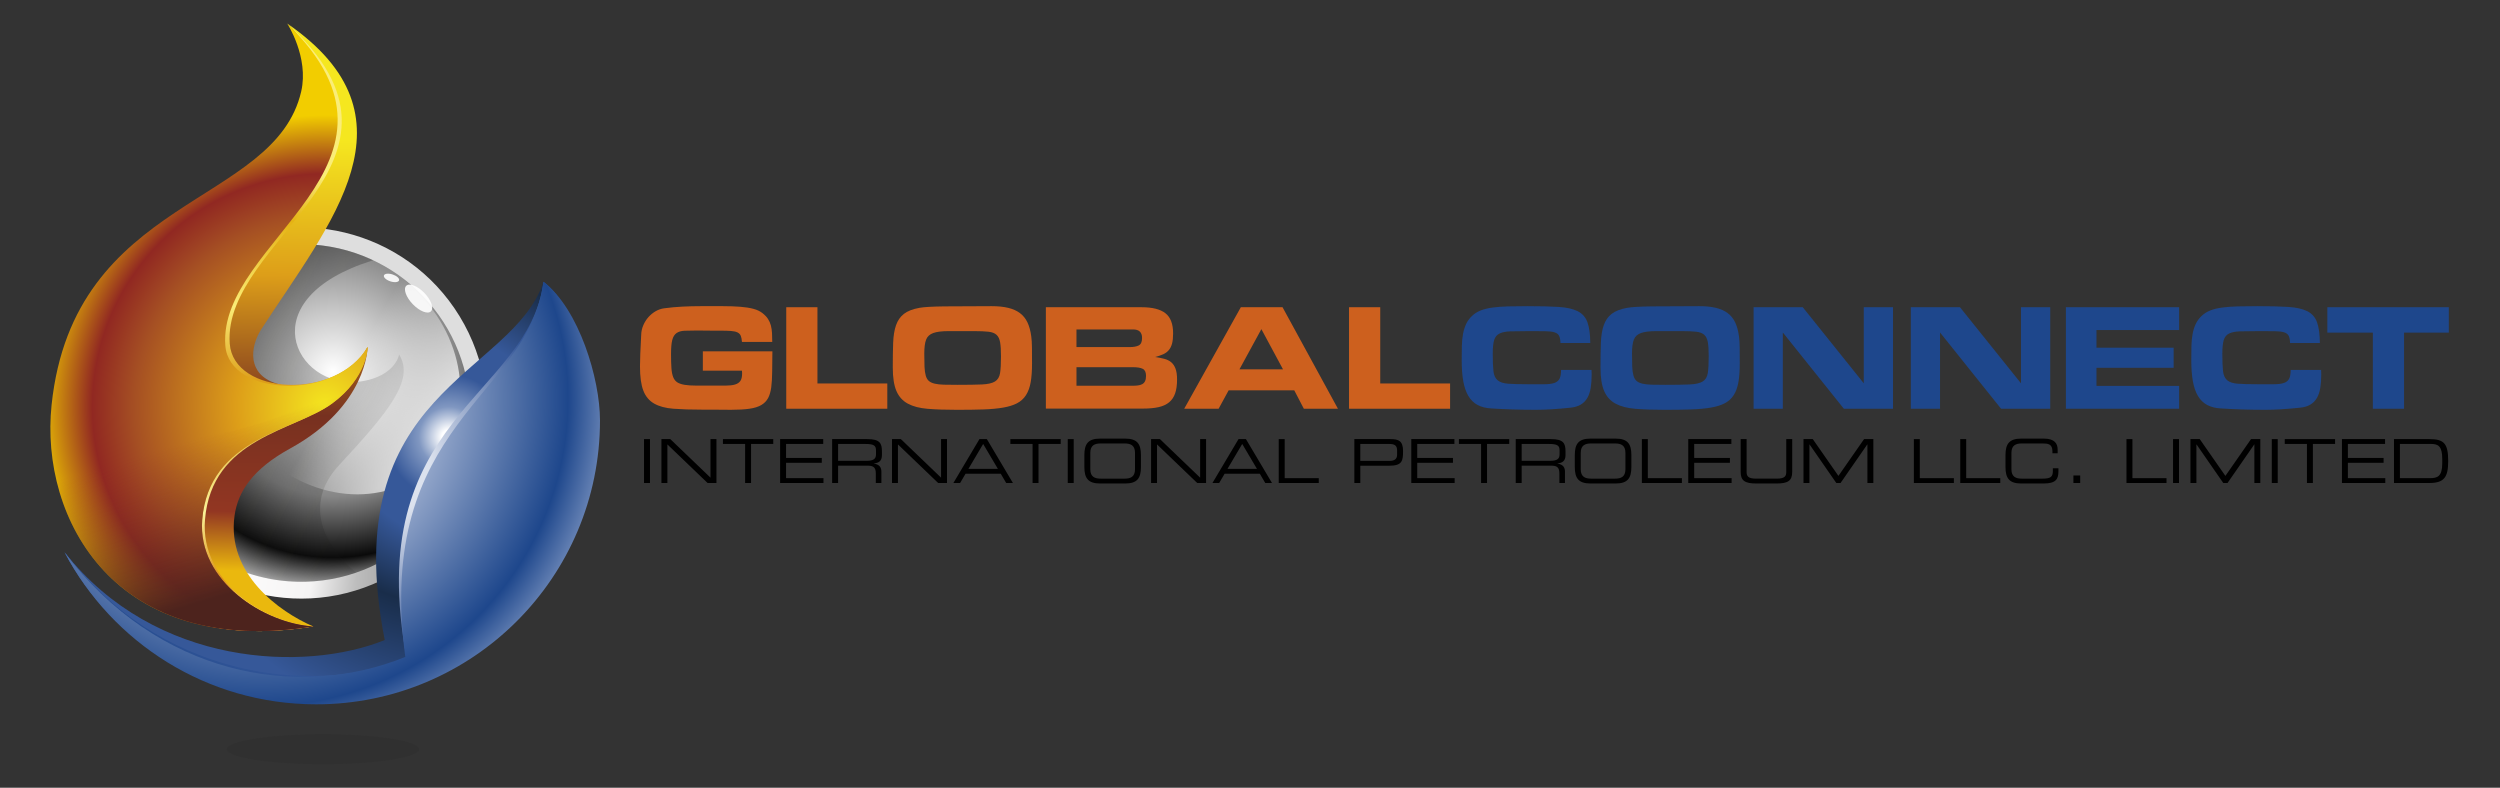 <?xml version="1.0" encoding="UTF-8"?>
<svg xmlns="http://www.w3.org/2000/svg" xmlns:xlink="http://www.w3.org/1999/xlink" id="Layer_1" width="634.71" height="200" viewBox="0 0 634.71 200">
  <rect x="0" y="0" width="634.71" height="200" fill="#333333" stroke="none"/>
  <defs>
    <style>.cls-1{fill:url(#linear-gradient);}.cls-1,.cls-2,.cls-3,.cls-4,.cls-5,.cls-6,.cls-7,.cls-8,.cls-9,.cls-10,.cls-11,.cls-12,.cls-13,.cls-14,.cls-15,.cls-16,.cls-17{stroke-width:0px;}.cls-2{fill:#191918;opacity:.1;}.cls-3{fill:url(#linear-gradient-6);}.cls-4{fill:#fff;opacity:.9;}.cls-6{fill:url(#linear-gradient-5);}.cls-7{fill:#1e478c;}.cls-8{fill:url(#linear-gradient-2);}.cls-9{fill:url(#radial-gradient-2);}.cls-10{fill:url(#linear-gradient-3);}.cls-11{fill:url(#radial-gradient-5);}.cls-12{fill:url(#radial-gradient);}.cls-13{fill:#cd601e;}.cls-14{fill:url(#radial-gradient-6);}.cls-15{fill:url(#radial-gradient-3);}.cls-16{fill:url(#linear-gradient-4);}.cls-17{fill:url(#radial-gradient-4);}</style>
    <radialGradient id="radial-gradient" cx="52.232" cy="144.522" fx="52.232" fy="144.522" r="80.29" gradientTransform="translate(65.823 -24.486) rotate(31.397)" gradientUnits="userSpaceOnUse">
      <stop offset="0" stop-color="#fff"></stop>
      <stop offset=".336" stop-color="#f5f4f4"></stop>
      <stop offset=".478" stop-color="#bdbdbd"></stop>
      <stop offset=".715" stop-color="#8c8c8c"></stop>
      <stop offset=".85" stop-color="#dedede"></stop>
    </radialGradient>
    <radialGradient id="radial-gradient-2" cx="84.557" cy="94.371" fx="84.557" fy="94.371" r="65.976" gradientTransform="translate(2.655 -1.886) rotate(1.438)" gradientUnits="userSpaceOnUse">
      <stop offset="0" stop-color="#fff"></stop>
      <stop offset=".231" stop-color="#c8c8c8"></stop>
      <stop offset=".478" stop-color="#878787"></stop>
      <stop offset=".715" stop-color="#0a0a0a"></stop>
      <stop offset=".85" stop-color="#d6d6d6"></stop>
    </radialGradient>
    <linearGradient id="linear-gradient" x1="55.162" y1="94.166" x2="117.02" y2="125.214" gradientUnits="userSpaceOnUse">
      <stop offset="0" stop-color="#191918" stop-opacity=".4"></stop>
      <stop offset="1" stop-color="#191918" stop-opacity="0"></stop>
    </linearGradient>
    <linearGradient id="linear-gradient-2" x1="118.248" y1="112.863" x2="87.136" y2="95.126" gradientUnits="userSpaceOnUse">
      <stop offset="0" stop-color="#fff"></stop>
      <stop offset=".984" stop-color="#fff" stop-opacity="0"></stop>
    </linearGradient>
    <radialGradient id="radial-gradient-3" cx="113.96" cy="110.903" fx="113.96" fy="110.903" r="83.79" gradientUnits="userSpaceOnUse">
      <stop offset=".021" stop-color="#fff"></stop>
      <stop offset=".091" stop-color="#8097c1"></stop>
      <stop offset=".188" stop-color="#365899"></stop>
      <stop offset=".301" stop-color="#365899"></stop>
      <stop offset=".511" stop-color="#192d4a"></stop>
      <stop offset=".874" stop-color="#365899"></stop>
      <stop offset="1" stop-color="#365899"></stop>
    </radialGradient>
    <radialGradient id="radial-gradient-4" cx="92.475" cy="117.484" fx="92.475" fy="117.484" r="108.82" gradientUnits="userSpaceOnUse">
      <stop offset=".15" stop-color="#dce2ee"></stop>
      <stop offset=".457" stop-color="#365899"></stop>
      <stop offset=".79" stop-color="#1e478c"></stop>
      <stop offset="1" stop-color="#365899"></stop>
    </radialGradient>
    <radialGradient id="radial-gradient-5" cx="66.209" cy="101.26" fx="66.209" fy="101.26" r="111.604" gradientUnits="userSpaceOnUse">
      <stop offset="0" stop-color="#365899"></stop>
      <stop offset=".395" stop-color="#99abcd"></stop>
      <stop offset=".699" stop-color="#1e478c"></stop>
      <stop offset=".784" stop-color="#6682b4"></stop>
      <stop offset="1" stop-color="#365899"></stop>
    </radialGradient>
    <linearGradient id="linear-gradient-3" x1="57.343" y1="13.082" x2="54.176" y2="159.108" gradientUnits="userSpaceOnUse">
      <stop offset=".15" stop-color="#f5e71f"></stop>
      <stop offset=".387" stop-color="#dd9e19"></stop>
      <stop offset=".629" stop-color="#773120"></stop>
      <stop offset=".799" stop-color="#923622"></stop>
      <stop offset=".902" stop-color="#eab80e"></stop>
    </linearGradient>
    <linearGradient id="linear-gradient-4" x1="72.945" y1="5.979" x2="72.946" y2="6.015" gradientUnits="userSpaceOnUse">
      <stop offset=".194" stop-color="#faed77"></stop>
      <stop offset=".274" stop-color="#e5b313"></stop>
      <stop offset=".425" stop-color="#faed77"></stop>
      <stop offset=".565" stop-color="#dd9e19"></stop>
      <stop offset=".799" stop-color="#faf297"></stop>
      <stop offset=".919" stop-color="#db911a"></stop>
      <stop offset="1" stop-color="#faed77"></stop>
    </linearGradient>
    <linearGradient id="linear-gradient-5" x1="52.618" y1="18.7" x2="57.543" y2="158.011" xlink:href="#linear-gradient-4"></linearGradient>
    <radialGradient id="radial-gradient-6" cx="82.64" cy="103.311" fx="82.64" fy="103.311" r="74.079" gradientUnits="userSpaceOnUse">
      <stop offset="0" stop-color="#f5e71f"></stop>
      <stop offset=".307" stop-color="#dd9e19"></stop>
      <stop offset=".656" stop-color="#a54f23"></stop>
      <stop offset=".799" stop-color="#912822"></stop>
      <stop offset="1" stop-color="#f2cd00"></stop>
    </radialGradient>
    <linearGradient id="linear-gradient-6" x1="66.687" y1="148.226" x2="55.193" y2="109.754" gradientUnits="userSpaceOnUse">
      <stop offset="0" stop-color="#4d231d"></stop>
      <stop offset=".589" stop-color="#742e20" stop-opacity=".377"></stop>
      <stop offset="1" stop-color="#8d3522" stop-opacity="0"></stop>
    </linearGradient>
  </defs>
  <path class="cls-5" d="m163.509,111.48h1.509v11.146h-1.509v-11.146Z"></path>
  <path class="cls-5" d="m167.927,111.48h2.248l10.208,9.792v-9.792h1.509v11.146h-2.248l-10.207-9.792v9.792h-1.509v-11.146Z"></path>
  <path class="cls-5" d="m189.174,112.711h-5.635v-1.231h12.779v1.231h-5.635v9.915h-1.509v-9.915Z"></path>
  <path class="cls-5" d="m198.059,111.48h10.947v1.231h-9.438v3.557h9.068v1.231h-9.068v3.896h9.499v1.231h-11.008v-11.146Z"></path>
  <path class="cls-5" d="m211.269,111.48h8.914c3.218,0,3.726,1.062,3.726,3.156v.908c0,1.57-.893,2.001-2.048,2.109v.03c1.54.277,1.909,1.078,1.909,2.094v2.849h-1.417v-2.448c0-1.739-.847-1.955-2.217-1.955h-7.359v4.403h-1.509v-11.146Zm8.745,5.512c1.678,0,2.386-.446,2.386-1.617v-1.016c0-1.247-.539-1.647-2.756-1.647h-6.867v4.28h7.236Z"></path>
  <path class="cls-5" d="m226.465,111.48h2.248l10.208,9.792v-9.792h1.509v11.146h-2.248l-10.207-9.792v9.792h-1.509v-11.146Z"></path>
  <path class="cls-5" d="m248.667,111.48h1.878l6.62,11.146h-1.709l-1.386-2.356h-8.929l-1.386,2.356h-1.709l6.62-11.146Zm.94,1.231l-3.741,6.328h7.482l-3.741-6.328Z"></path>
  <path class="cls-5" d="m262.154,112.711h-5.635v-1.231h12.778v1.231h-5.635v9.915h-1.509v-9.915Z"></path>
  <path class="cls-5" d="m271.085,111.48h1.509v11.146h-1.509v-11.146Z"></path>
  <path class="cls-5" d="m275.303,115.528c0-2.817.954-4.172,3.972-4.172h6.421c3.018,0,3.972,1.355,3.972,4.172v3.049c0,2.817-.954,4.172-3.972,4.172h-6.421c-3.018,0-3.972-1.355-3.972-4.172v-3.049Zm12.855-.569c0-1.94-1.17-2.371-2.617-2.371h-6.112c-1.447,0-2.617.431-2.617,2.371v4.188c0,1.94,1.17,2.371,2.617,2.371h6.112c1.447,0,2.617-.432,2.617-2.371v-4.188Z"></path>
  <path class="cls-5" d="m292.239,111.48h2.248l10.207,9.792v-9.792h1.509v11.146h-2.247l-10.208-9.792v9.792h-1.509v-11.146Z"></path>
  <path class="cls-5" d="m314.441,111.48h1.878l6.62,11.146h-1.709l-1.386-2.356h-8.93l-1.386,2.356h-1.709l6.621-11.146Zm.939,1.231l-3.741,6.328h7.482l-3.741-6.328Z"></path>
  <path class="cls-5" d="m324.648,111.48h1.51v9.915h8.652v1.231h-10.162v-11.146Z"></path>
  <path class="cls-5" d="m343.848,111.48h9.177c2.032,0,3.187.431,3.187,3.033,0,2.478-.2,3.726-3.479,3.726h-7.374v4.388h-1.51v-11.146Zm10.854,2.879c0-1.324-.724-1.647-2.032-1.647h-7.312v4.296h7.436c1.201,0,1.909-.432,1.909-1.586v-1.062Z"></path>
  <path class="cls-5" d="m358.307,111.48h10.946v1.231h-9.438v3.557h9.067v1.231h-9.067v3.896h9.499v1.231h-11.008v-11.146Z"></path>
  <path class="cls-5" d="m376.027,112.711h-5.635v-1.231h12.778v1.231h-5.635v9.915h-1.509v-9.915Z"></path>
  <path class="cls-5" d="m384.819,111.48h8.914c3.218,0,3.726,1.062,3.726,3.156v.908c0,1.57-.893,2.001-2.047,2.109v.03c1.539.277,1.909,1.078,1.909,2.094v2.849h-1.417v-2.448c0-1.739-.847-1.955-2.217-1.955h-7.359v4.403h-1.509v-11.146Zm8.745,5.512c1.678,0,2.386-.446,2.386-1.617v-1.016c0-1.247-.538-1.647-2.756-1.647h-6.866v4.28h7.236Z"></path>
  <path class="cls-5" d="m399.815,115.528c0-2.817.954-4.172,3.972-4.172h6.421c3.018,0,3.972,1.355,3.972,4.172v3.049c0,2.817-.954,4.172-3.972,4.172h-6.421c-3.018,0-3.972-1.355-3.972-4.172v-3.049Zm12.855-.569c0-1.94-1.17-2.371-2.617-2.371h-6.112c-1.447,0-2.617.431-2.617,2.371v4.188c0,1.94,1.17,2.371,2.617,2.371h6.112c1.447,0,2.617-.432,2.617-2.371v-4.188Z"></path>
  <path class="cls-5" d="m416.844,111.48h1.51v9.915h8.652v1.231h-10.162v-11.146Z"></path>
  <path class="cls-5" d="m428.623,111.48h10.946v1.231h-9.438v3.557h9.067v1.231h-9.067v3.896h9.499v1.231h-11.008v-11.146Z"></path>
  <path class="cls-5" d="m441.926,111.48h1.509v8.329c0,1.077.369,1.709,2.417,1.709h5.234c2.048,0,2.417-.632,2.417-1.709v-8.329h1.509v8.345c0,2.263-1.139,2.925-3.972,2.925h-5.143c-2.833,0-3.972-.662-3.972-2.925v-8.345Z"></path>
  <path class="cls-5" d="m457.876,111.48h2.356l6.513,9.345,6.513-9.345h2.356v11.146h-1.509v-9.792h-.031l-6.789,9.792h-1.078l-6.79-9.792h-.03v9.792h-1.509v-11.146Z"></path>
  <path class="cls-5" d="m485.897,111.48h1.51v9.915h8.652v1.231h-10.162v-11.146Z"></path>
  <path class="cls-5" d="m497.676,111.48h1.51v9.915h8.652v1.231h-10.162v-11.146Z"></path>
  <path class="cls-5" d="m509.162,115.528c0-2.817.954-4.172,3.972-4.172h5.774c2.74,0,3.494,1.277,3.494,2.771v.955h-1.323v-.508c0-1.895-1.171-1.986-2.557-1.986h-5.234c-1.447,0-2.617.431-2.617,2.371v4.188c0,1.94,1.17,2.371,2.617,2.371h5.281c2.032,0,2.617-.432,2.617-1.94v-.692h1.416v.754c0,2.018-.646,3.11-3.772,3.11h-5.697c-3.018,0-3.972-1.355-3.972-4.172v-3.049Z"></path>
  <path class="cls-5" d="m526.406,120.717h1.724v1.909h-1.724v-1.909Z"></path>
  <path class="cls-5" d="m539.877,111.48h1.51v9.915h8.652v1.231h-10.162v-11.146Z"></path>
  <path class="cls-5" d="m551.702,111.48h1.509v11.146h-1.509v-11.146Z"></path>
  <path class="cls-5" d="m556.121,111.48h2.356l6.513,9.345,6.513-9.345h2.356v11.146h-1.509v-9.792h-.031l-6.789,9.792h-1.078l-6.79-9.792h-.03v9.792h-1.509v-11.146Z"></path>
  <path class="cls-5" d="m576.768,111.48h1.509v11.146h-1.509v-11.146Z"></path>
  <path class="cls-5" d="m585.697,112.711h-5.635v-1.231h12.778v1.231h-5.635v9.915h-1.509v-9.915Z"></path>
  <path class="cls-5" d="m594.582,111.48h10.946v1.231h-9.438v3.557h9.067v1.231h-9.067v3.896h9.499v1.231h-11.008v-11.146Z"></path>
  <path class="cls-5" d="m607.792,111.48h9.007c3.741,0,4.757,1.17,4.757,5.573,0,4.096-1.016,5.573-4.804,5.573h-8.96v-11.146Zm12.255,5.034c0-3.218-1-3.803-2.848-3.803h-7.898v8.684h7.651c1.833,0,3.095-.4,3.095-3.741v-1.14Z"></path>
  <path class="cls-13" d="m178.441,94.11v-4.906h17.658c-.026,1.983-.045,3.723-.058,5.216-.013,1.494-.09,2.789-.231,3.883-.142,1.096-.406,2.01-.792,2.744-.386.733-.96,1.326-1.719,1.777-.76.45-1.765.767-3.014.946-1.25.18-2.814.271-4.695.271-.825,0-1.655-.007-2.492-.019-.837-.013-1.655-.019-2.454-.019h-2.396c-2.859,0-5.288-.077-7.283-.231-1.997-.154-3.626-.592-4.888-1.313-1.263-.721-2.177-1.816-2.744-3.284-.567-1.469-.85-3.517-.85-6.144,0-.799.025-1.874.077-3.227s.129-2.969.232-4.85c.025-.824.206-1.622.541-2.396.335-.772.766-1.455,1.294-2.048.528-.592,1.133-1.088,1.816-1.487.682-.399,1.411-.65,2.183-.753,1.546-.206,3.091-.348,4.637-.425,1.545-.077,3.091-.116,4.637-.116h5.622c1.661,0,3.136.052,4.424.154,1.288.103,2.396.277,3.323.522.927.245,1.7.612,2.318,1.101.592.464,1.056.953,1.391,1.468.335.516.58,1.069.734,1.661.154.593.251,1.236.29,1.933.039.695.058,1.442.058,2.24h-7.689c-.052-.669-.155-1.19-.309-1.565-.155-.373-.432-.657-.831-.85-.399-.193-.953-.315-1.661-.367-.709-.052-1.617-.077-2.724-.077h-1.971c-.695,0-1.378-.007-2.048-.019-.67-.013-1.288-.019-1.855-.019-1.289,0-2.351.019-3.188.058-.837.039-1.513.239-2.028.6-.516.36-.876.946-1.082,1.758-.206.811-.309,1.99-.309,3.535,0,1.417.032,2.603.097,3.555.064.953.212,1.727.444,2.318.232.593.58,1.037,1.044,1.333.463.297,1.088.509,1.874.638.785.129,1.764.193,2.937.193h7.515c.927,0,1.7-.09,2.318-.271.618-.18,1.075-.483,1.372-.908.296-.425.444-1.062.444-1.912,0-.155-.007-.271-.019-.348-.013-.078-.019-.193-.019-.349h-9.93Z"></path>
  <path class="cls-13" d="m207.536,77.999v19.358h17.734v6.414h-25.655v-25.772h7.921Z"></path>
  <path class="cls-13" d="m226.662,93.338c0-2.446.031-4.553.096-6.317.065-1.764.31-3.252.734-4.463s1.095-2.169,2.01-2.878c.914-.708,2.222-1.217,3.922-1.526,1.159-.206,3.265-.328,6.317-.367,3.052-.039,7.051-.058,11.997-.058,1.623,0,3.026.142,4.212.425,1.185.284,2.183.729,2.994,1.333.811.606,1.449,1.398,1.913,2.377.463.98.785,2.164.966,3.555.102.722.16,1.661.174,2.82.013,1.159.019,2.512.019,4.058,0,1.881-.115,3.472-.348,4.771-.231,1.302-.631,2.39-1.197,3.266-.567.876-1.32,1.559-2.261,2.048s-2.119.856-3.535,1.101c-1.417.245-3.085.399-5.003.464-1.919.065-4.153.097-6.704.097-2.885,0-5.357-.084-7.418-.251-2.062-.167-3.748-.606-5.061-1.313-1.315-.709-2.28-1.778-2.898-3.207-.618-1.43-.927-3.406-.927-5.932Zm7.998-3.555c0,1.313.019,2.422.058,3.323.039.901.142,1.648.31,2.241.167.593.425,1.043.772,1.352.348.31.837.541,1.468.696.631.154,1.417.245,2.357.271s2.08.038,3.42.038c2.679,0,4.765-.032,6.259-.097,1.494-.064,2.594-.315,3.303-.753.708-.439,1.14-1.153,1.295-2.144.154-.991.231-2.402.231-4.231,0-1.493-.071-2.672-.213-3.535-.142-.862-.444-1.507-.907-1.932-.464-.426-1.147-.69-2.047-.792-.902-.103-2.101-.155-3.594-.155h-6.568c-1.675,0-2.963.161-3.864.483-.902.322-1.507.883-1.815,1.681-.31.799-.464,1.983-.464,3.555Z"></path>
  <path class="cls-13" d="m265.531,103.731v-25.733h24.304c2.731,0,4.746.509,6.048,1.526,1.3,1.018,1.951,2.724,1.951,5.12,0,1.057-.091,1.919-.271,2.589-.181.67-.458,1.224-.831,1.661-.374.439-.844.786-1.41,1.043-.567.258-1.25.49-2.048.696.85.129,1.623.283,2.318.463.695.181,1.281.471,1.758.87s.844.946,1.102,1.642c.257.695.386,1.61.386,2.743,0,1.392-.161,2.557-.482,3.497-.322.94-.831,1.7-1.526,2.279-.695.58-1.591.992-2.686,1.237s-2.402.366-3.922.366h-24.69Zm7.767-15.609h13.446c1.03,0,1.822-.142,2.376-.425s.831-.914.831-1.894c0-1.442-.76-2.164-2.279-2.164h-14.374v4.482Zm0,9.815h14.181c.515,0,.985-.025,1.41-.078.425-.051.792-.16,1.102-.328.309-.167.547-.418.715-.753.167-.335.251-.786.251-1.353,0-.901-.271-1.494-.811-1.777s-1.391-.426-2.55-.426h-14.297v4.715Z"></path>
  <path class="cls-13" d="m328.59,99.096h-16.653l-2.551,4.675h-8.732l14.374-25.772h10.587l14.065,25.772h-8.655l-2.434-4.675Zm-2.859-5.333l-5.487-10.2-5.564,10.2h11.051Z"></path>
  <path class="cls-13" d="m350.419,77.999v19.358h17.735v6.414h-25.656v-25.772h7.921Z"></path>
  <path class="cls-7" d="m396.179,87.078c-.026-.798-.142-1.403-.348-1.815-.207-.412-.593-.708-1.159-.889-.567-.18-1.372-.276-2.415-.29-1.043-.013-2.415-.019-4.115-.019-1.932,0-3.49.019-4.675.059-1.185.038-2.112.226-2.782.56-.67.335-1.12.895-1.353,1.681-.231.786-.348,1.927-.348,3.42,0,1.906.058,3.381.174,4.424.116,1.044.464,1.816,1.043,2.318.58.503,1.475.799,2.686.889,1.211.091,2.898.136,5.061.136h4.058c1.082,0,1.938-.102,2.569-.31.631-.205,1.082-.56,1.353-1.062.271-.502.405-1.256.405-2.26h7.728c0,.206.007.393.019.56.013.168.019.354.019.56,0,1.313-.084,2.473-.251,3.478-.168,1.005-.458,1.855-.869,2.55-.413.696-.967,1.25-1.662,1.662s-1.559.67-2.589.772c-1.675.181-3.252.315-4.733.405-1.481.091-2.84.136-4.076.136-4.044,0-7.818-.116-11.321-.348-1.365-.077-2.524-.373-3.478-.889-.953-.515-1.726-1.269-2.318-2.261-.593-.991-1.023-2.234-1.294-3.728-.271-1.493-.405-3.284-.405-5.371,0-1.313.013-2.518.038-3.612s.122-2.1.29-3.014c.167-.914.425-1.752.772-2.512.348-.759.844-1.449,1.487-2.067.644-.619,1.397-1.095,2.261-1.43.863-.335,1.874-.58,3.033-.734,1.159-.154,2.473-.251,3.941-.29,1.468-.039,3.116-.058,4.945-.058,3.169,0,5.776.065,7.824.193s3.664.489,4.85,1.081c1.185.593,2.009,1.52,2.473,2.782.464,1.263.708,3.027.734,5.293h-7.573Z"></path>
  <path class="cls-7" d="m406.341,93.338c0-2.446.031-4.553.096-6.317.065-1.764.31-3.252.734-4.463s1.095-2.169,2.01-2.878c.914-.708,2.222-1.217,3.922-1.526,1.159-.206,3.265-.328,6.317-.367,3.052-.039,7.051-.058,11.997-.058,1.623,0,3.026.142,4.212.425,1.185.284,2.183.729,2.994,1.333.811.606,1.449,1.398,1.913,2.377.463.98.785,2.164.966,3.555.102.722.16,1.661.174,2.82.013,1.159.019,2.512.019,4.058,0,1.881-.115,3.472-.348,4.771-.231,1.302-.631,2.39-1.197,3.266-.567.876-1.32,1.559-2.261,2.048s-2.119.856-3.535,1.101c-1.417.245-3.085.399-5.004.464s-4.153.097-6.704.097c-2.885,0-5.357-.084-7.418-.251-2.062-.167-3.748-.606-5.061-1.313-1.315-.709-2.28-1.778-2.898-3.207-.618-1.43-.927-3.406-.927-5.932Zm7.998-3.555c0,1.313.019,2.422.058,3.323.039.901.142,1.648.31,2.241.167.593.425,1.043.772,1.352.348.31.837.541,1.468.696.631.154,1.417.245,2.357.271s2.08.038,3.42.038c2.679,0,4.765-.032,6.259-.097,1.494-.064,2.595-.315,3.304-.753.708-.439,1.14-1.153,1.295-2.144.154-.991.231-2.402.231-4.231,0-1.493-.071-2.672-.213-3.535-.142-.862-.444-1.507-.907-1.932-.464-.426-1.147-.69-2.048-.792-.902-.103-2.101-.155-3.594-.155h-6.568c-1.675,0-2.963.161-3.864.483-.902.322-1.507.883-1.815,1.681-.31.799-.464,1.983-.464,3.555Z"></path>
  <path class="cls-7" d="m480.603,77.999v25.772h-12.48l-15.494-19.358v19.358h-7.419v-25.772h12.48l15.494,19.319v-19.319h7.419Z"></path>
  <path class="cls-7" d="m520.518,77.999v25.772h-12.48l-15.494-19.358v19.358h-7.419v-25.772h12.48l15.494,19.319v-19.319h7.419Z"></path>
  <path class="cls-7" d="m524.496,103.77v-25.772h28.748v5.795h-20.981v4.482h19.59v5.101h-19.59v4.598h20.981v5.796h-28.748Z"></path>
  <path class="cls-7" d="m581.411,87.078c-.026-.798-.142-1.403-.348-1.815-.207-.412-.593-.708-1.159-.889-.567-.18-1.372-.276-2.415-.29-1.043-.013-2.415-.019-4.115-.019-1.932,0-3.49.019-4.675.059-1.185.038-2.112.226-2.782.56-.67.335-1.12.895-1.353,1.681-.231.786-.348,1.927-.348,3.42,0,1.906.058,3.381.174,4.424.116,1.044.464,1.816,1.043,2.318.58.503,1.475.799,2.686.889,1.211.091,2.898.136,5.061.136h4.058c1.082,0,1.938-.102,2.569-.31.631-.205,1.082-.56,1.353-1.062.271-.502.405-1.256.405-2.26h7.728c0,.206.007.393.019.56.013.168.019.354.019.56,0,1.313-.084,2.473-.251,3.478-.168,1.005-.458,1.855-.869,2.55-.413.696-.967,1.25-1.662,1.662s-1.559.67-2.589.772c-1.675.181-3.252.315-4.733.405-1.481.091-2.84.136-4.076.136-4.044,0-7.818-.116-11.321-.348-1.365-.077-2.524-.373-3.478-.889-.953-.515-1.726-1.269-2.318-2.261-.593-.991-1.023-2.234-1.294-3.728-.271-1.493-.405-3.284-.405-5.371,0-1.313.013-2.518.038-3.612s.122-2.1.29-3.014c.167-.914.425-1.752.772-2.512.348-.759.844-1.449,1.487-2.067.644-.619,1.397-1.095,2.261-1.43.863-.335,1.874-.58,3.033-.734,1.159-.154,2.473-.251,3.941-.29,1.468-.039,3.116-.058,4.945-.058,3.169,0,5.776.065,7.824.193s3.664.489,4.85,1.081c1.185.593,2.009,1.52,2.473,2.782.464,1.263.708,3.027.734,5.293h-7.573Z"></path>
  <path class="cls-7" d="m610.352,84.451v19.319h-7.921v-19.319h-11.554v-6.453h30.834v6.453h-11.359Z"></path>
  <circle class="cls-12" cx="76.472" cy="104.853" r="47.122" transform="translate(-43.428 55.193) rotate(-31.397)"></circle>
  <circle class="cls-9" cx="76.472" cy="104.853" r="42.854" transform="translate(-2.607 1.952) rotate(-1.438)"></circle>
  <path class="cls-1" d="m90.432,145.38c-8.034-6.649-13.613-17.278-4.369-27.254,12.586-13.583,19.296-21.651,15.275-28.099-.995,3.941-5.454,6.402-10.465,6.907-16.003,1.613-27.629-21.127,3.861-30.856-5.54-2.614-11.729-4.078-18.262-4.078-23.667,0-42.854,19.187-42.854,42.854s19.187,42.854,42.854,42.854c4.888,0,9.584-.82,13.96-2.328Z"></path>
  <path class="cls-8" d="m63.065,70.624c-11.326,10.903-10.211,30.438,2.49,43.632,12.701,13.195,32.179,15.051,43.506,4.148,11.326-10.903,10.211-30.438-2.49-43.632-12.701-13.194-32.179-15.051-43.506-4.148Z"></path>
  <path class="cls-4" d="m103.146,72.557c-.817.785-.078,2.877,1.649,4.671,1.727,1.794,3.789,2.612,4.605,1.826.816-.786.077-2.877-1.649-4.671-1.728-1.794-3.789-2.612-4.605-1.826Z"></path>
  <path class="cls-4" d="m97.472,69.932c-.157.483.575,1.155,1.637,1.501,1.062.347,2.05.236,2.207-.247.157-.483-.575-1.155-1.637-1.501-1.061-.346-2.049-.236-2.207.247Z"></path>
  <path class="cls-15" d="m16.406,140.231c12.06,22.941,36.346,36.849,64.064,36.849,39.808,0,69.516-30.23,69.516-70.038,0-10.535-2.95-28.559-12.005-35.492-7.935,24.032-52.825,27.436-40.3,90.943-20.095,8.133-58.203,6.93-81.275-22.261Z"></path>
  <path class="cls-17" d="m16.406,140.231c12.06,22.941,37.873,36.849,65.59,36.849,39.809,0,67.989-30.23,67.989-70.038,0-10.535-2.95-28.559-12.005-35.492-3.851,29.564-46.288,34.478-34.713,95.768-25.162,9.674-63.396,4.071-86.861-27.086Z"></path>
  <path class="cls-11" d="m16.406,140.231c12.06,22.941,36.124,38.585,63.841,38.585,39.808,0,72.079-32.271,72.079-72.079,0-10.535-5.291-28.255-14.346-35.188-3.851,29.564-42.913,35.693-35.087,95.237-27.426,11.162-63.023,4.602-86.487-26.555Z"></path>
  <path class="cls-2" d="m57.586,190.218c0,2.102,10.929,3.805,24.41,3.805s24.41-1.704,24.41-3.805-10.929-3.805-24.41-3.805-24.41,1.704-24.41,3.805Z"></path>
  <path class="cls-10" d="m73.629,113.886c19.705-10.791,19.705-25.804,19.705-25.804-7.271,12.902-17.672,11.117-23.4,9.207-7.111-2.371-6.51-8.973-3.692-13.557,17.769-27.396,41.092-54.019,6.683-77.755,0,0,9.04,8.18,7.037,16.89-6.714,29.206-56.3,26.742-61.931,79.876-3.089,29.153,11.319,64.394,61.501,56.3-8.719-3.753-22.059-13.441-19.979-28.15.875-6.19,4.728-11.889,14.075-17.007Z"></path>
  <path class="cls-16" d="m72.966,6.015c-.025-.023-.041-.038-.041-.038.014.013.027.025.041.038Z"></path>
  <path class="cls-6" d="m84.319,102.438c9.014-6.615,9.014-14.357,9.014-14.357-7.93,13.691-34.045,12.234-35.006-.821-1.957-26.613,53.38-45.965,14.638-81.246.627.581,8.923,8.469,6.996,16.852-6.714,29.206-56.3,26.742-61.931,79.876-3.089,29.153,11.319,64.394,61.501,56.3-12.238-.704-28.776-11.336-27.486-27.095,1.71-20.882,22.691-22.478,32.273-29.51Z"></path>
  <path class="cls-14" d="m84.319,102.438c9.014-6.615,9.014-14.357,9.014-14.357-7.93,13.691-35.167,12.701-36.127-.354-1.958-26.623,52.526-45.859,15.718-81.751,0,0,5.549,8.532,3.547,17.242-6.714,29.206-57.736,26.391-63.366,79.524-3.089,29.153,16.245,64.394,66.427,56.3-12.238-.704-29.48-11.336-28.19-27.095,1.71-20.882,23.395-22.478,32.977-29.51Z"></path>
  <path class="cls-3" d="m84.319,102.438c9.014-6.615,9.014-14.357,9.014-14.357-2.901,5.01-8.446,12.037-20.057,16.771-20.118,8.203-50.551,11.301-60.171-2.11-3.089,29.153,16.245,64.394,66.427,56.3-12.238-.704-29.48-11.336-28.19-27.095,1.71-20.882,23.395-22.478,32.977-29.51Z"></path>
</svg>

